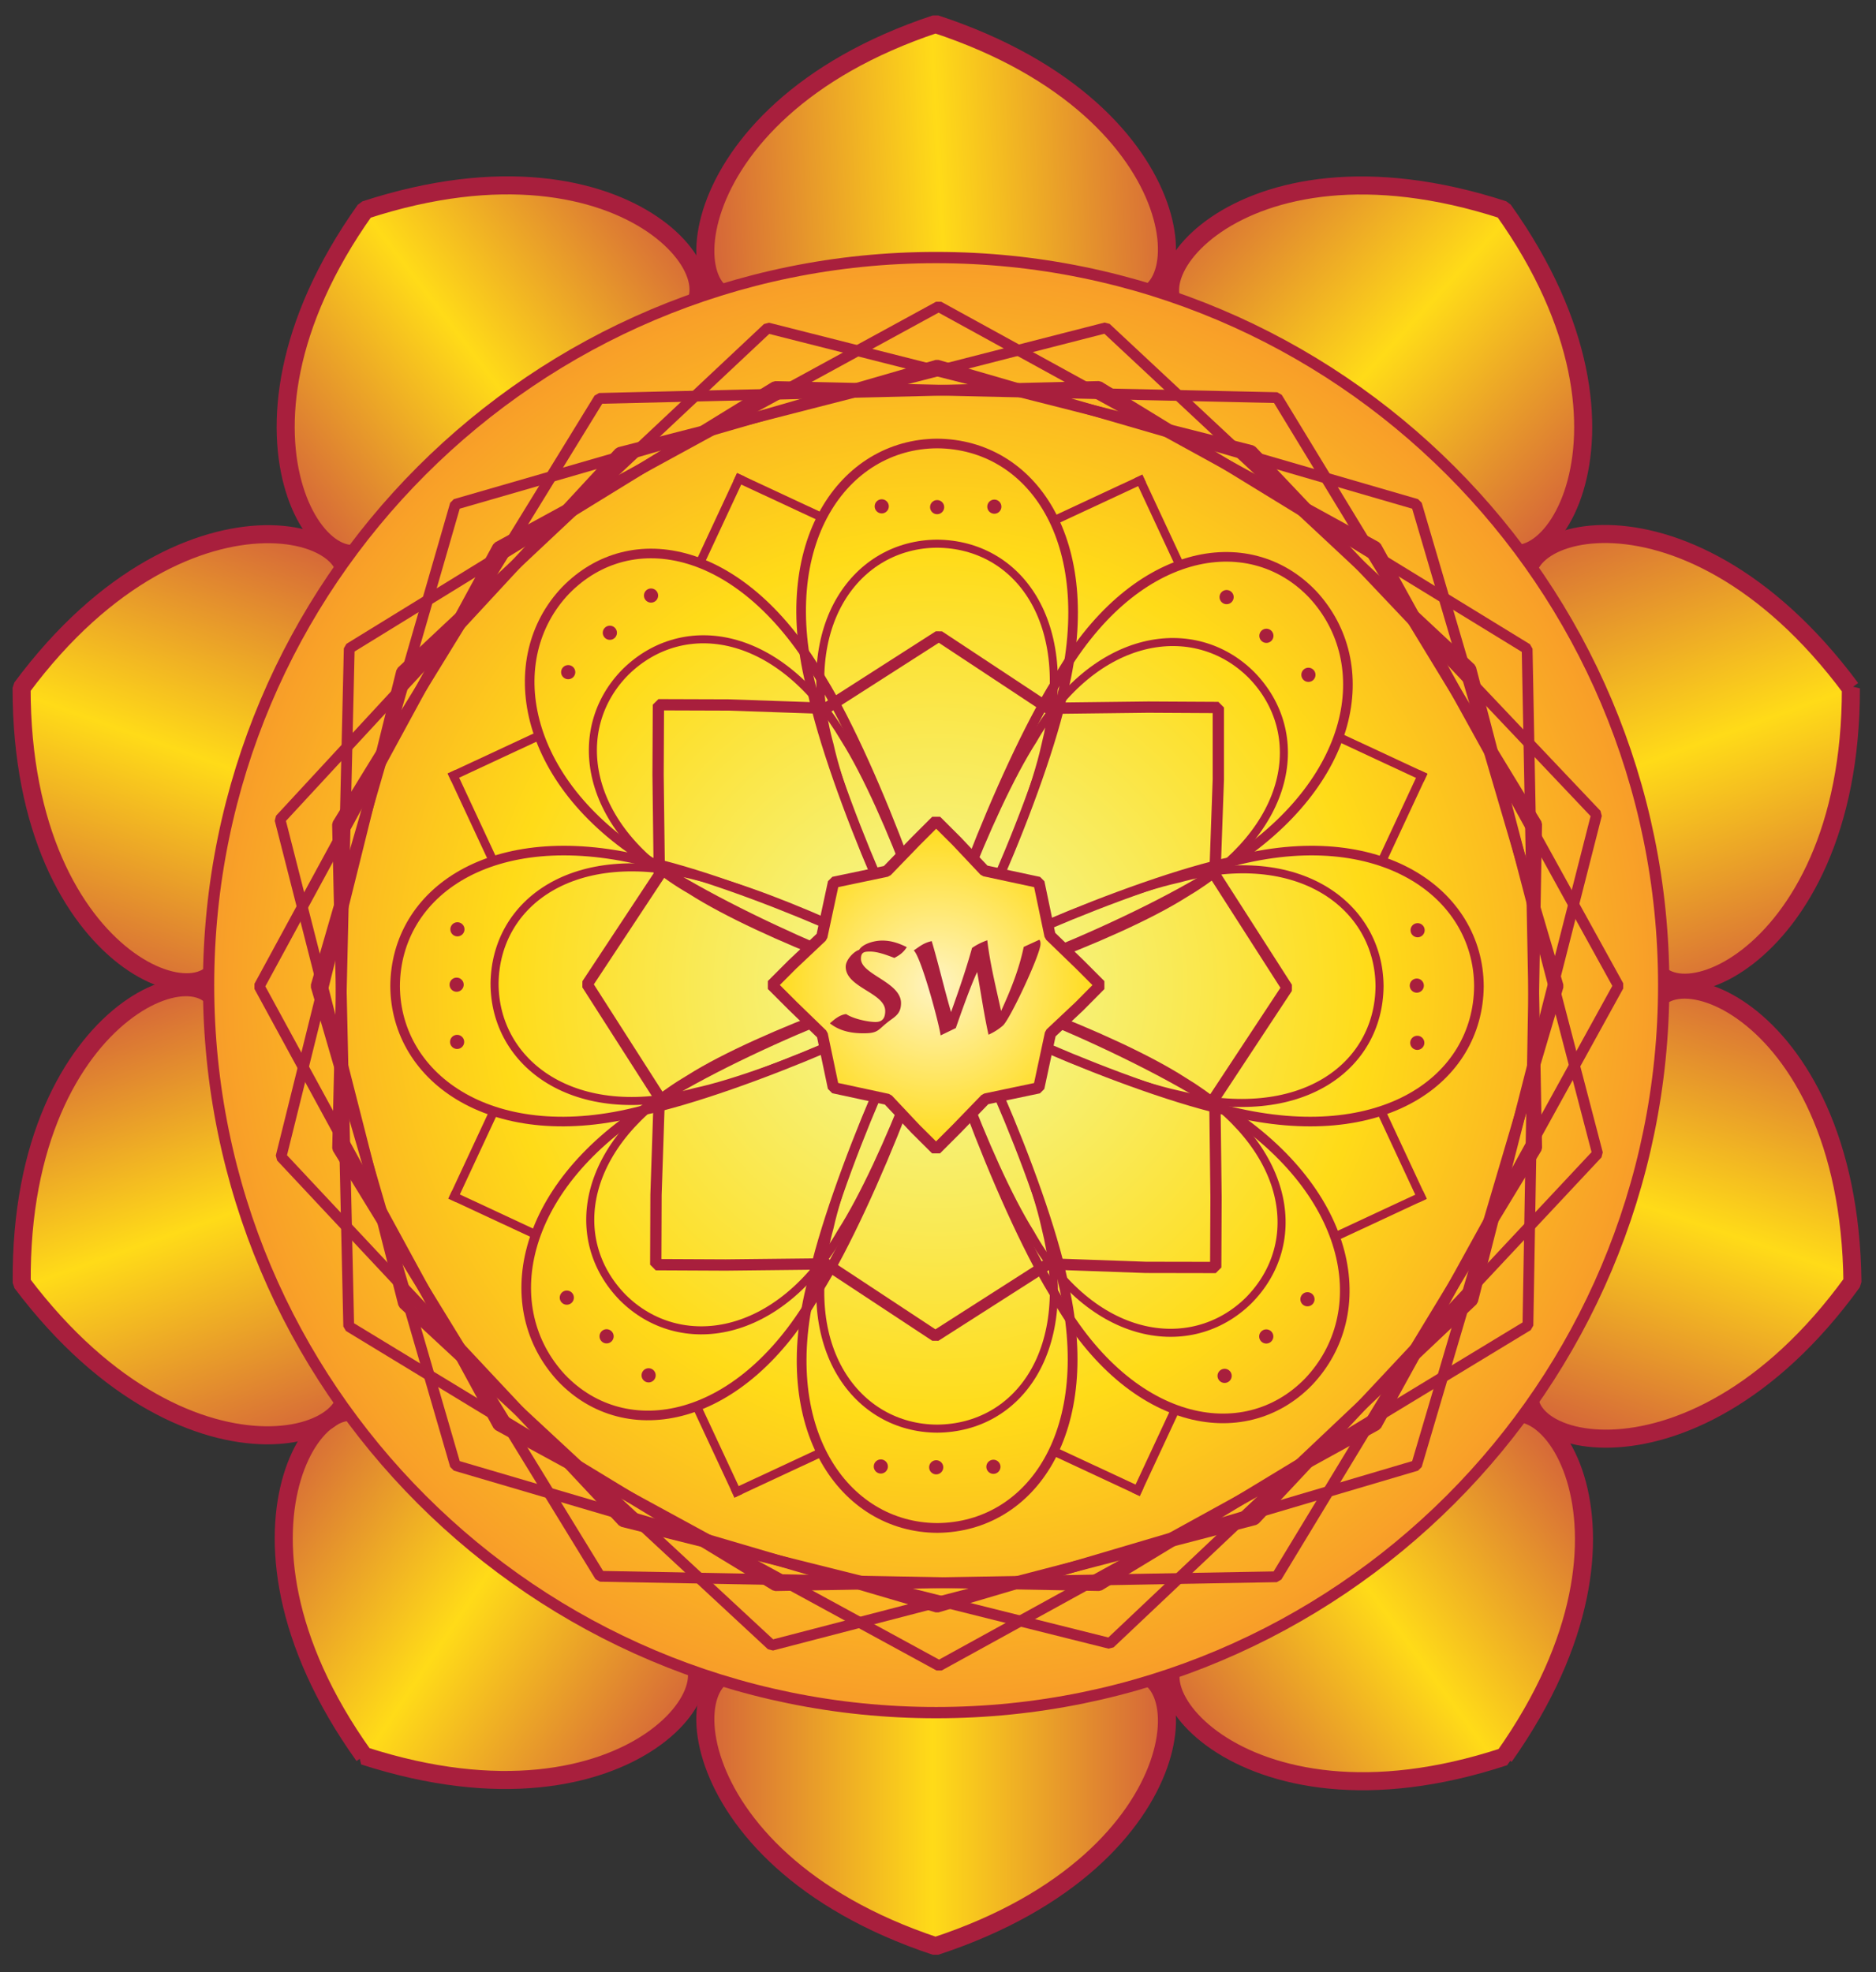 <?xml version="1.0" encoding="UTF-8"?>
<svg data-bbox="1.689 1.875 142.871 149.999" xmlns="http://www.w3.org/2000/svg" viewBox="0 0 146.25 153.75" height="205" width="195" data-type="ugc">
    <rect x="0" y="0" width="146.25" height="153.75" fill="#333333" stroke="none"/>
    <g>
        <defs>
            <linearGradient gradientTransform="matrix(8.451 0 0 5.157 265.519 8.25)" spreadMethod="pad" y2="-1.094" x2="22.188" y1="-.328" x1="-3.12" gradientUnits="userSpaceOnUse" id="330f75de-abb0-4d06-87e4-9a88e5cd051c">
                <stop offset="0" stop-color="#c84243"/>
                <stop offset=".494" stop-color="#ffdb18"/>
                <stop offset="1" stop-color="#c84243"/>
            </linearGradient>
            <linearGradient gradientTransform="matrix(8.451 0 0 -5.157 265.519 683.25)" spreadMethod="pad" y2="-.382" x2="21.853" y1="-.403" x1="-2.64" gradientUnits="userSpaceOnUse" id="c3336d60-7a14-4152-9bfb-860064afd877">
                <stop offset="0" stop-color="#c84243"/>
                <stop offset=".494" stop-color="#ffdb18"/>
                <stop offset="1" stop-color="#c84243"/>
            </linearGradient>
            <linearGradient gradientTransform="matrix(-6.823 -4.987 -3.043 4.164 611.03 121.203)" spreadMethod="pad" y2="-.68" x2="22.826" y1="1.099" x1="-4.09" gradientUnits="userSpaceOnUse" id="c64e1586-149e-49ca-b559-1414cfe9d9a2">
                <stop offset="0" stop-color="#c84243"/>
                <stop offset=".494" stop-color="#ffdb18"/>
                <stop offset="1" stop-color="#c84243"/>
            </linearGradient>
            <linearGradient gradientTransform="matrix(6.814 -4.999 3.05 4.158 80.876 121.363)" spreadMethod="pad" y2="-.813" x2="22.605" y1="-.48" x1="-3.322" gradientUnits="userSpaceOnUse" id="8a6613a1-3f17-43dd-bb4f-4547745f0b91">
                <stop offset="0" stop-color="#c84243"/>
                <stop offset=".494" stop-color="#ffdb18"/>
                <stop offset="1" stop-color="#c84243"/>
            </linearGradient>
            <linearGradient gradientTransform="matrix(-2.672 -8.018 -4.893 1.631 693.36 318.243)" spreadMethod="pad" y2="-.627" x2="23.535" y1="-1.07" x1="-4.043" gradientUnits="userSpaceOnUse" id="8416afc5-ec8c-423b-82b5-3b4c2973a8c2">
                <stop offset="0" stop-color="#c84243"/>
                <stop offset=".494" stop-color="#ffdb18"/>
                <stop offset="1" stop-color="#c84243"/>
            </linearGradient>
            <linearGradient gradientTransform="matrix(2.547 -8.058 -4.917 -1.554 643.985 527.118)" spreadMethod="pad" y2="-.48" x2="22.998" y1="-.205" x1="-3.053" gradientUnits="userSpaceOnUse" id="d649e69e-3ef7-419b-a543-ebe79abb4798">
                <stop offset="0" stop-color="#c84243"/>
                <stop offset=".494" stop-color="#ffdb18"/>
                <stop offset="1" stop-color="#c84243"/>
            </linearGradient>
            <linearGradient gradientTransform="matrix(6.787 -5.035 -3.073 -4.142 481.153 664.869)" spreadMethod="pad" y2="-.517" x2="22.155" y1="-.458" x1="-3.547" gradientUnits="userSpaceOnUse" id="3bff12eb-f9ae-4e0b-bb50-e7dc6fc4b059">
                <stop offset="0" stop-color="#c84243"/>
                <stop offset=".494" stop-color="#ffdb18"/>
                <stop offset="1" stop-color="#c84243"/>
            </linearGradient>
            <linearGradient gradientTransform="matrix(6.83 4.977 3.037 -4.168 80.29 568.802)" spreadMethod="pad" y2="-.283" x2="22.863" y1="-.905" x1="-3.241" gradientUnits="userSpaceOnUse" id="03bbce64-1ed1-4108-8bcb-94c2f41958f2">
                <stop offset="0" stop-color="#c84243"/>
                <stop offset=".494" stop-color="#ffdb18"/>
                <stop offset="1" stop-color="#c84243"/>
            </linearGradient>
            <linearGradient gradientTransform="matrix(-2.643 8.027 4.899 1.613 50.706 164.584)" spreadMethod="pad" y2="-.627" x2="23.09" y1="-.244" x1="-3.171" gradientUnits="userSpaceOnUse" id="52a71748-40b3-410d-bd85-c5e829886cfd">
                <stop offset="0" stop-color="#c84243"/>
                <stop offset=".494" stop-color="#ffdb18"/>
                <stop offset="1" stop-color="#c84243"/>
            </linearGradient>
            <linearGradient gradientTransform="matrix(2.733 7.997 4.88 -1.668 -.675 373.805)" spreadMethod="pad" y2="-.346" x2="22.67" y1="-.516" x1="-2.875" gradientUnits="userSpaceOnUse" id="d21ab6d1-8f57-4c27-b1d4-053e1a9051da">
                <stop offset="0" stop-color="#c84243"/>
                <stop offset=".494" stop-color="#ffdb18"/>
                <stop offset="1" stop-color="#c84243"/>
            </linearGradient>
            <radialGradient gradientTransform="translate(91.081 90.255) scale(4.126)" spreadMethod="pad" r="176.494" fy="61.92" fx="61.92" cy="61.92" cx="61.92" gradientUnits="userSpaceOnUse" id="329ace01-2cff-4b1c-9ca1-e0dc595f3c6d">
                <stop offset=".045" stop-color="#f5f483"/>
                <stop offset=".21" stop-color="#ffdb18"/>
                <stop offset=".455" stop-color="#f36e36"/>
            </radialGradient>
            <radialGradient gradientTransform="rotate(45.026 -156.763 554.94) scale(4.126)" spreadMethod="pad" r="13.908" fy="12.362" fx="12.359" cy="12.362" cx="12.359" gradientUnits="userSpaceOnUse" id="cb220593-0e93-4f01-a571-ab78e818af73">
                <stop offset="0" stop-color="#fff4c2"/>
                <stop offset="1" stop-color="#ffdb18"/>
            </radialGradient>
        </defs>
        <path d="M346.357 8.25c-94.801 31.422-92.084 108.077-62.95 95.233 30.072-13.256 92.94-14.48 126.745-.35 28.443 11.889 31.62-63.562-63.795-94.883z" stroke-linejoin="bevel" stroke-linecap="square" stroke-width="6.338" stroke="#a81f3d" fill="url(#330f75de-abb0-4d06-87e4-9a88e5cd051c)" transform="translate(-3.96 .042) scale(.222)"/>
        <path d="M346.357 683.25c-94.801-31.422-92.084-108.076-62.95-95.233 30.072 13.257 92.94 14.48 126.745.35 28.443-11.889 31.62 63.562-63.795 94.883z" stroke-linejoin="bevel" stroke-linecap="square" stroke-width="6.338" stroke="#a81f3d" fill="url(#c3336d60-7a14-4152-9bfb-860064afd877)" transform="translate(-3.96 .042) scale(.222)"/>
        <path d="M545.768 73.5c57.992 81.31 10.564 141.592-5.378 114.03-16.454-28.448-66.486-66.535-102.116-75.077-29.98-7.187 11.982-69.974 107.494-38.954Z" stroke-linejoin="bevel" stroke-linecap="square" stroke-width="6.338" stroke="#a81f3d" fill="url(#c64e1586-149e-49ca-b559-1414cfe9d9a2)" transform="translate(-3.96 .042) scale(.222)"/>
        <path d="M146.057 73.548c-57.854 81.41-10.323 141.61 5.572 114.021 16.405-28.475 66.373-66.647 101.988-75.25 29.967-7.237-12.1-69.953-107.56-38.771z" stroke-linejoin="bevel" stroke-linecap="square" stroke-width="6.338" stroke="#a81f3d" fill="url(#8a6613a1-3f17-43dd-bb4f-4547745f0b91)" transform="translate(-3.96 .042) scale(.222)"/>
        <path d="M667.803 241.55c.161 99.874-73.42 121.531-70.447 89.83 3.07-32.72-15.646-92.75-39.738-120.354-20.272-23.226 50.304-50.093 110.184 30.525z" stroke-linejoin="bevel" stroke-linecap="square" stroke-width="6.338" stroke="#a81f3d" fill="url(#8416afc5-ec8c-423b-82b5-3b4c2973a8c2)" transform="translate(-3.96 .042) scale(.222)"/>
        <path d="M668.35 450.04c-58.534 80.921-130.805 55.227-109.777 31.318 21.704-24.677 41.819-84.253 38.536-120.744-2.764-30.705 70.136-10.992 71.241 89.426z" stroke-linejoin="bevel" stroke-linecap="square" stroke-width="6.338" stroke="#a81f3d" fill="url(#d649e69e-3ef7-419b-a543-ebe79abb4798)" transform="translate(-3.96 .042) scale(.222)"/>
        <path d="M546.076 616.705c-94.859 31.247-138.348-31.936-107.296-38.98 32.049-7.269 83.269-43.743 102-75.232 15.76-26.496 63.266 32.21 5.296 114.212z" stroke-linejoin="bevel" stroke-linecap="square" stroke-width="6.338" stroke="#a81f3d" fill="url(#3bff12eb-f9ae-4e0b-bb50-e7dc6fc4b059)" transform="translate(-3.96 .042) scale(.222)"/>
        <path d="M145.622 616.412c-58.11-81.227-10.769-141.577 5.213-114.039 16.495 28.424 66.583 66.439 102.224 74.929 29.99 7.143-11.88 69.991-107.437 39.11z" stroke-linejoin="bevel" stroke-linecap="square" stroke-width="6.338" stroke="#a81f3d" fill="url(#03bbce64-1ed1-4108-8bcb-94c2f41958f2)" transform="translate(-3.96 .042) scale(.222)"/>
        <path d="M25.423 241.367c59.496-80.217 131.455-53.662 110.143-30.006-21.996 24.416-42.821 83.747-39.974 120.276 2.397 30.735-70.262 10.154-70.17-90.27z" stroke-linejoin="bevel" stroke-linecap="square" stroke-width="6.338" stroke="#a81f3d" fill="url(#52a71748-40b3-410d-bd85-c5e829886cfd)" transform="translate(-3.96 .042) scale(.222)"/>
        <path d="M25.467 450.3c-.924-99.869 72.49-122.088 69.759-90.365-2.82 32.743 16.353 92.628 40.656 120.047 20.449 23.07-49.921 50.476-110.415-29.682z" stroke-linejoin="bevel" stroke-linecap="square" stroke-width="6.338" stroke="#a81f3d" fill="url(#d21ab6d1-8f57-4c27-b1d4-053e1a9051da)" transform="translate(-3.96 .042) scale(.222)"/>
        <path stroke-linejoin="bevel" stroke-linecap="square" stroke-width="3.961" stroke="#a81f3d" fill="url(#329ace01-2cff-4b1c-9ca1-e0dc595f3c6d)" d="M602.072 345.75c0 141.106-114.389 255.495-255.495 255.495S91.082 486.856 91.082 345.75 205.471 90.255 346.577 90.255 602.072 204.644 602.072 345.75z" transform="translate(-3.96 .042) scale(.222)"/>
        <path d="M82.887 53.864c2.82-11.737-2.469-19.232-9.821-19.289-7.296.034-12.788 7.726-9.764 19.229 1.633 7.763 8.343 23.066 9.764 23.072 1.435-.018 8.21-15.263 9.821-23.012z" stroke-linejoin="bevel" stroke-linecap="square" stroke-width=".749" stroke="#a81f3d" fill="none"/>
        <path d="M82.851 99.853c2.81 11.724-2.46 19.21-9.785 19.267-7.269-.034-12.74-7.717-9.729-19.207 1.627-7.754 8.313-23.04 9.729-23.045 1.43.017 8.18 15.245 9.785 22.985z" stroke-linejoin="bevel" stroke-linecap="square" stroke-width=".76" stroke="#a81f3d" fill="none"/>
        <path d="M96.028 86.67c11.724 2.81 19.21-2.46 19.266-9.786-.033-7.268-7.716-12.74-19.206-9.728-7.754 1.627-23.04 8.313-23.046 9.728.018 1.43 15.246 8.18 22.986 9.785z" stroke-linejoin="bevel" stroke-linecap="square" stroke-width=".749" stroke="#a81f3d" fill="none"/>
        <path d="M50.068 67.08c-11.724-2.81-19.21 2.46-19.266 9.785.033 7.269 7.716 12.74 19.206 9.729 7.754-1.628 23.04-8.314 23.046-9.729-.019-1.43-15.246-8.18-22.986-9.785z" stroke-linejoin="bevel" stroke-linecap="square" stroke-width=".749" stroke="#a81f3d" fill="none"/>
        <path d="M64.07 53.034c-6.093-10.583-14.875-12.243-19.984-6.998-5.008 5.27-3.528 14.827 6.435 21.038 6.444 4.484 21.553 10.814 22.536 9.796.978-1.045-4.792-17.028-8.987-23.836z" stroke-linejoin="bevel" stroke-linecap="square" stroke-width=".749" stroke="#a81f3d" fill="none"/>
        <path d="M95.59 86.588c9.984 6.527 11.47 15.794 6.438 21.122-5.055 5.22-14.11 3.563-19.904-6.996-4.19-6.833-10.043-22.813-9.067-23.839 1.002-1.019 16.115 5.223 22.534 9.713z" stroke-linejoin="bevel" stroke-linecap="square" stroke-width=".749" stroke="#a81f3d" fill="none"/>
        <path d="M95.693 67.405c10.05-6.425 11.63-15.676 6.654-21.055-5-5.273-14.073-3.708-19.975 6.79-4.26 6.79-10.278 22.709-9.312 23.744.992 1.03 16.168-5.056 22.633-9.48z" stroke-linejoin="bevel" stroke-linecap="square" stroke-width=".749" stroke="#a81f3d" fill="none"/>
        <path d="M50.413 86.356c-10.05 6.425-11.631 15.676-6.654 21.055 5 5.273 14.073 3.708 19.974-6.79 4.26-6.79 10.278-22.709 9.313-23.744-.992-1.03-16.168 5.056-22.633 9.48z" stroke-linejoin="bevel" stroke-linecap="square" stroke-width=".749" stroke="#a81f3d" fill="none"/>
        <path d="M81.496 58.116c2.422-9.572-2.121-15.684-8.437-15.73-6.266.028-10.984 6.3-8.387 15.682 1.403 6.33 7.168 18.811 8.388 18.815 1.233-.014 7.052-12.447 8.436-18.767z" stroke-linejoin="bevel" stroke-linecap="square" stroke-width=".627" stroke="#a81f3d" fill="none"/>
        <path d="M81.497 95.647c2.423 9.572-2.12 15.685-8.436 15.731-6.267-.027-10.985-6.3-8.388-15.681 1.403-6.331 7.166-18.812 8.387-18.816 1.233.014 7.052 12.447 8.437 18.766z" stroke-linejoin="bevel" stroke-linecap="square" stroke-width=".627" stroke="#a81f3d" fill="none"/>
        <path d="M91.817 85.326c9.572 2.422 15.683-2.121 15.73-8.438-.028-6.267-6.3-10.985-15.68-8.388-6.331 1.404-18.81 7.169-18.815 8.389.015 1.233 12.447 7.052 18.765 8.437z" stroke-linejoin="bevel" stroke-linecap="square" stroke-width=".627" stroke="#a81f3d" fill="none"/>
        <path d="M54.335 68.312c-9.557-2.48-15.696 2.028-15.78 8.343-.01 6.268 6.234 11.023 15.63 8.483 6.339-1.366 18.852-7.056 18.864-8.276-.008-1.234-12.404-7.127-18.714-8.55z" stroke-linejoin="bevel" stroke-linecap="square" stroke-width=".627" stroke="#a81f3d" fill="none"/>
        <path d="M65.852 57.606c-5.01-8.507-12.54-9.655-17.06-5.245-4.435 4.428-3.376 12.206 5.068 17.046 5.45 3.513 18.327 8.328 19.197 7.472.866-.878-3.744-13.807-7.205-19.273z" stroke-linejoin="bevel" stroke-linecap="square" stroke-width=".627" stroke="#a81f3d" fill="none"/>
        <path d="M92.258 84.282c8.454 5.1 9.525 12.64 5.069 17.116-4.474 4.389-12.24 3.25-16.992-5.245-3.456-5.486-8.138-18.412-7.274-19.274.887-.857 13.767 3.886 19.197 7.403z" stroke-linejoin="bevel" stroke-linecap="square" stroke-width=".627" stroke="#a81f3d" fill="none"/>
        <path d="M92.325 69.688c8.507-5.012 9.654-12.54 5.244-17.062-4.428-4.435-12.204-3.376-17.044 5.07-3.512 5.45-8.327 18.327-7.472 19.197.878.867 13.807-3.744 19.272-7.205z" stroke-linejoin="bevel" stroke-linecap="square" stroke-width=".627" stroke="#a81f3d" fill="none"/>
        <path d="M53.78 84.08c-8.506 5.012-9.654 12.541-5.244 17.063 4.428 4.435 12.205 3.375 17.045-5.07 3.512-5.45 8.327-18.328 7.471-19.198-.877-.866-13.806 3.744-19.271 7.205z" stroke-linejoin="bevel" stroke-linecap="square" stroke-width=".627" stroke="#a81f3d" fill="none"/>
        <path d="m73.191 49.585 8.529 5.634 7.792-.092 5.467.03v5.608l-.266 7.455 5.632 8.791-5.638 8.554.093 7.793-.025 5.457-5.455-.01-7.602-.27-8.799 5.625-8.53-5.624-7.81.085-5.458-.026.02-5.447.256-7.61-5.627-8.799 5.629-8.527-.097-7.816.027-5.454 5.465.018 7.6.26z" stroke-linejoin="bevel" stroke-linecap="square" stroke-width=".88" stroke="#a81f3d" fill="none"/>
        <path d="m382.659 309.69 3.91 18.699 10.466 10.13 7.22 7.23-7.38 7.446-10.161 9.547-4.088 19.08-18.74 3.938-10.127 10.467-7.213 7.212-7.226-7.19-9.74-10.357-19.079-4.11-3.925-18.687-10.481-10.163-7.212-7.213 7.193-7.204 10.352-9.768 4.105-19.082 18.69-3.917 10.154-10.503 7.21-7.204 7.232 7.213 9.748 10.342z" stroke-linejoin="bevel" stroke-linecap="square" stroke-width="3.961" stroke="#a81f3d" fill="url(#cb220593-0e93-4f01-a571-ab78e818af73)" transform="translate(-3.96 .042) scale(.222)"/>
        <path d="m35.499 39.317 37.557-10.853 37.374 10.853 11.04 37.558-11.04 37.373-37.374 11.048L35.5 114.248 24.643 76.875Z" stroke-linejoin="bevel" stroke-linecap="square" stroke-width=".842" stroke="#a81f3d" fill="none"/>
        <path d="m124.465 63.506-9.658 37.883-28.282 26.733-37.977-9.495L21.91 90.183l9.395-37.823 28.544-26.793 37.726 9.561Z" stroke-linejoin="bevel" stroke-linecap="square" stroke-width=".842" stroke="#a81f3d" fill="none"/>
        <path d="m124.542 89.94-26.72 28.537-37.666 9.792-28.698-26.625-9.63-37.762 26.463-28.61 37.923-9.718 28.446 26.561Z" stroke-linejoin="bevel" stroke-linecap="square" stroke-width=".842" stroke="#a81f3d" fill="none"/>
        <path d="m126.175 76.86-18.872 34.238-34.094 18.765-34.37-18.739-18.633-34.227L38.81 42.65l34.364-18.756 34.11 18.738Z" stroke-linejoin="bevel" stroke-linecap="square" stroke-width=".842" stroke="#a81f3d" fill="none"/>
        <path d="m99.529 122.926-39.088.692-33.255-20.216-.873-39.137L46.711 31.06l38.96-.93 33.382 20.454.743 38.911z" stroke-linejoin="bevel" stroke-linecap="square" stroke-width=".842" stroke="#a81f3d" fill="none"/>
        <path d="M119.114 103.336 85.69 123.613l-38.91-.724-20.46-33.375.906-38.96 33.195-20.418 39.14.865 20.232 33.246z" stroke-linejoin="bevel" stroke-linecap="square" stroke-width=".842" stroke="#a81f3d" fill="none"/>
        <g stroke-linejoin="bevel" stroke-linecap="square" stroke="#a81f3d">
            <path stroke-width=".22" fill-rule="evenodd" fill="#a81f3d" d="M73.497 39.537a.44.44 0 1 1-.88 0 .44.44 0 0 1 .88 0z"/>
            <path stroke-width=".22" fill-rule="evenodd" fill="#a81f3d" d="M77.957 39.5a.44.44 0 1 1-.88 0 .44.44 0 0 1 .88 0z"/>
            <path stroke-width=".22" fill-rule="evenodd" fill="#a81f3d" d="M69.179 39.475a.44.44 0 1 1-.88 0 .44.44 0 0 1 .88 0z"/>
            <path stroke-width=".22" fill-rule="evenodd" fill="#a81f3d" d="M73.425 114.392a.44.44 0 1 1-.88 0 .44.44 0 0 1 .88 0z"/>
            <path stroke-width=".22" fill-rule="evenodd" fill="#a81f3d" d="M77.885 114.353a.44.44 0 1 1-.88 0 .44.44 0 0 1 .88 0z"/>
            <path stroke-width=".22" fill-rule="evenodd" fill="#a81f3d" d="M69.108 114.329a.44.44 0 1 1-.88 0 .44.44 0 0 1 .88 0z"/>
            <path stroke-width=".22" fill-rule="evenodd" fill="#a81f3d" d="M110.452 77.28a.44.44 0 1 1 0-.881.44.44 0 0 1 0 .88z"/>
            <path stroke-width=".22" fill-rule="evenodd" fill="#a81f3d" d="M110.49 81.74a.44.44 0 1 1 0-.881.44.44 0 0 1 0 .88z"/>
            <path stroke-width=".22" fill-rule="evenodd" fill="#a81f3d" d="M110.515 72.961a.44.44 0 1 1 0-.88.44.44 0 0 1 0 .88z"/>
            <path stroke-width=".22" fill-rule="evenodd" fill="#a81f3d" d="M35.598 77.207a.44.44 0 1 1 0-.88.44.44 0 0 1 0 .88z"/>
            <path stroke-width=".22" fill-rule="evenodd" fill="#a81f3d" d="M35.636 81.668a.44.44 0 1 1 0-.88.44.44 0 0 1 0 .88z"/>
            <path stroke-width=".22" fill-rule="evenodd" fill="#a81f3d" d="M35.66 72.89a.44.44 0 1 1 0-.88.44.44 0 0 1 0 .88z"/>
            <path stroke-width=".24" fill-rule="evenodd" fill="#a81f3d" transform="matrix(.668 .631 -.629 .67 98.708 48.944)" d="M.96.48a.48.48 0 1 1-.96 0 .48.48 0 0 1 .96 0z"/>
            <path stroke-width=".24" fill-rule="evenodd" fill="#a81f3d" transform="matrix(.668 .631 -.629 .67 101.984 51.985)" d="M.96.48a.48.48 0 1 1-.96 0 .48.48 0 0 1 .96 0z"/>
            <path stroke-width=".24" fill-rule="evenodd" fill="#a81f3d" transform="matrix(.668 .631 -.629 .67 95.606 45.926)" d="M.96.48a.48.48 0 1 1-.96 0 .48.48 0 0 1 .96 0z"/>
            <path stroke-width=".24" fill-rule="evenodd" fill="#a81f3d" transform="matrix(.668 .631 -.629 .67 47.27 103.556)" d="M.96.48a.48.48 0 1 1-.96 0 .48.48 0 0 1 .96 0z"/>
            <path stroke-width=".24" fill-rule="evenodd" fill="#a81f3d" transform="matrix(.668 .631 -.629 .67 50.547 106.597)" d="M.96.48a.48.48 0 1 1-.96 0 .48.48 0 0 1 .96 0z"/>
            <path stroke-width=".24" fill-rule="evenodd" fill="#a81f3d" transform="matrix(.668 .631 -.629 .67 44.169 100.54)" d="M.96.48a.48.48 0 1 1-.96 0 .48.48 0 0 1 .96 0z"/>
            <path stroke-width=".24" fill-rule="evenodd" fill="#a81f3d" transform="matrix(-.673 .626 -.627 -.671 99.34 104.213)" d="M.96.48a.48.48 0 1 1-.96 0 .48.48 0 0 1 .96 0z"/>
            <path stroke-width=".24" fill-rule="evenodd" fill="#a81f3d" transform="matrix(-.673 .626 -.627 -.671 96.093 107.285)" d="M.96.48a.48.48 0 1 1-.96 0 .48.48 0 0 1 .96 0z"/>
            <path stroke-width=".24" fill-rule="evenodd" fill="#a81f3d" transform="matrix(-.673 .626 -.627 -.671 102.552 101.313)" d="M.96.48a.48.48 0 1 1-.96 0 .48.48 0 0 1 .96 0z"/>
            <path stroke-width=".24" fill-rule="evenodd" fill="#a81f3d" transform="matrix(-.673 .626 -.627 -.671 48.167 49.353)" d="M.96.48a.48.48 0 1 1-.96 0 .48.48 0 0 1 .96 0z"/>
            <path stroke-width=".24" fill-rule="evenodd" fill="#a81f3d" transform="matrix(-.673 .626 -.627 -.671 44.92 52.424)" d="M.96.48a.48.48 0 1 1-.96 0 .48.48 0 0 1 .96 0z"/>
            <path stroke-width=".24" fill-rule="evenodd" fill="#a81f3d" transform="matrix(-.673 .626 -.627 -.671 51.378 46.451)" d="M.96.48a.48.48 0 1 1-.96 0 .48.48 0 0 1 .96 0z"/>
        </g>
        <g stroke-linejoin="bevel" stroke-linecap="square" stroke="#a81f3d">
            <path d="m54.778 43.43 2.844-6.103" stroke-miterlimit="2" stroke-linejoin="miter" stroke-width=".673" fill="none"/>
            <path d="m57.622 37.327 6.103 2.844" stroke-miterlimit="2" stroke-linejoin="miter" stroke-width=".673" fill="none"/>
            <path d="m91.736 43.554-2.844-6.103" stroke-miterlimit="2" stroke-linejoin="miter" stroke-width=".673" fill="none"/>
            <path d="m88.892 37.451-6.103 2.844" stroke-miterlimit="2" stroke-linejoin="miter" stroke-width=".673" fill="none"/>
            <path d="m104.73 57.639 6.103 2.844" stroke-miterlimit="2" stroke-linejoin="miter" stroke-width=".673" fill="none"/>
            <path d="m110.833 60.483-2.844 6.103" stroke-miterlimit="2" stroke-linejoin="miter" stroke-width=".673" fill="none"/>
            <path d="m104.676 96.144 6.103-2.845" stroke-miterlimit="2" stroke-linejoin="miter" stroke-width=".673" fill="none"/>
            <path d="m110.779 93.3-2.845-6.104" stroke-miterlimit="2" stroke-linejoin="miter" stroke-width=".673" fill="none"/>
            <path d="m54.577 110.203 2.844 6.103" stroke-miterlimit="2" stroke-linejoin="miter" stroke-width=".673" fill="none"/>
            <path d="m57.421 116.306 6.103-2.844" stroke-miterlimit="2" stroke-linejoin="miter" stroke-width=".673" fill="none"/>
            <path d="m91.534 110.082-2.844 6.104" stroke-miterlimit="2" stroke-linejoin="miter" stroke-width=".673" fill="none"/>
            <path d="m88.69 116.186-6.103-2.845" stroke-miterlimit="2" stroke-linejoin="miter" stroke-width=".673" fill="none"/>
            <path d="m41.45 57.623-6.103 2.844" stroke-miterlimit="2" stroke-linejoin="miter" stroke-width=".673" fill="none"/>
            <path d="m35.347 60.467 2.844 6.103" stroke-miterlimit="2" stroke-linejoin="miter" stroke-width=".673" fill="none"/>
            <path d="m41.504 96.126-6.103-2.844" stroke-miterlimit="2" stroke-linejoin="miter" stroke-width=".673" fill="none"/>
            <path d="m35.401 93.282 2.844-6.104" stroke-miterlimit="2" stroke-linejoin="miter" stroke-width=".673" fill="none"/>
        </g>
        <path d="M70.693 73.839c-.572-.281-1.178-.512-1.915-.512-.638 0-1.518.253-1.804.726-.396.11-1.045.77-1.045 1.31 0 1.639 3.08 2.024 3.08 3.454 0 .518-.187.859-.759.859-.539 0-1.705-.231-2.285-.617-.52.055-.95.44-1.269.72.748.59 1.64.777 2.619.777 1.133 0 1.111-.247 1.837-.825.529-.44 1.09-.617 1.09-1.53 0-1.64-3.125-2.222-3.125-3.455 0-.528.275-.561.715-.561.54 0 1.177.22 1.89.495.399-.209.707-.418.97-.841m10.336-.578-1.221.56c-.363 1.761-1.045 3.434-1.764 4.996-.393-1.815-.855-3.642-1.077-5.512a4.959 4.959 0 0 0-1.186.594c-.473 1.705-1.056 3.378-1.638 5.006-.53-1.815-.959-3.686-1.505-5.534-.642.132-.983.45-1.402.724.584.54 1.97 5.68 2.094 6.626l1.185-.572c.418-1.21 1.167-3.323 1.663-4.369.296 1.618.527 3.257.885 4.886a4.47 4.47 0 0 0 1.127-.715c.54-.474 2.927-5.546 2.927-6.36 0-.187-.033-.264-.088-.33" fill-rule="evenodd" fill="#a81f3d"/>
    </g>
</svg>
